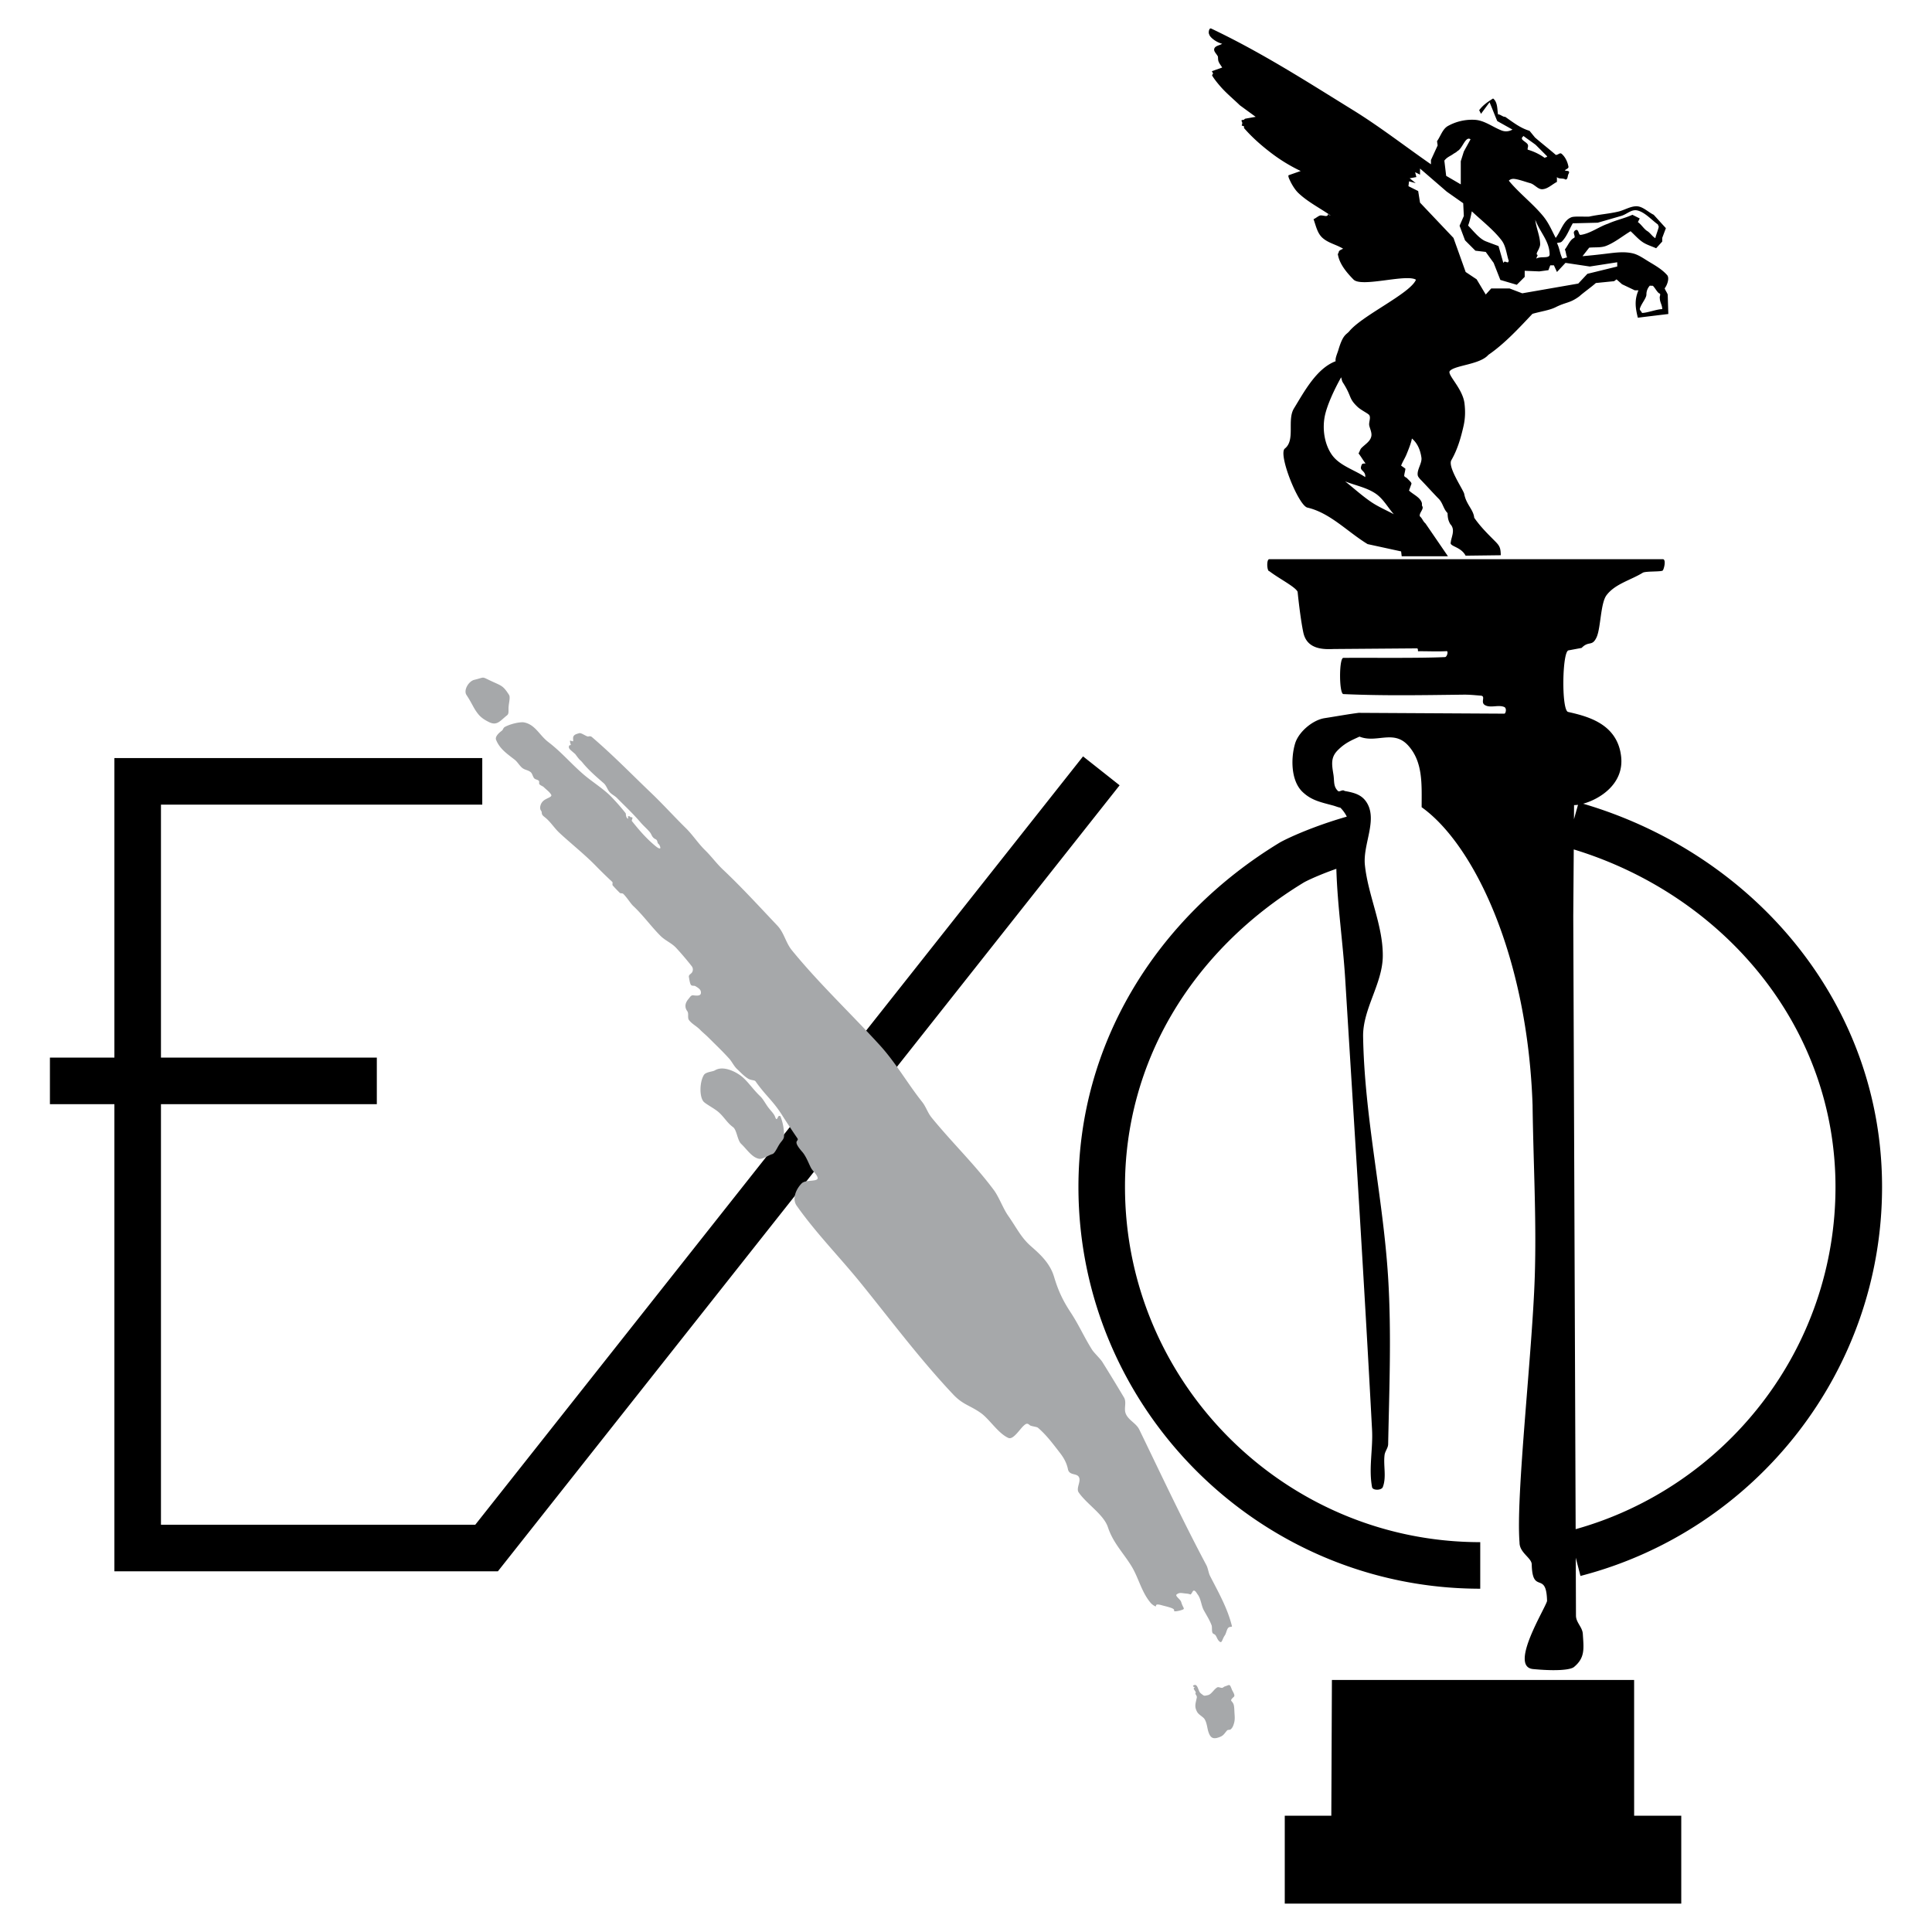 <svg xmlns="http://www.w3.org/2000/svg" width="2500" height="2500" viewBox="0 0 192.756 192.756"><g fill-rule="evenodd" clip-rule="evenodd"><path fill="#fff" d="M0 0h192.756v192.756H0V0z"/><path d="M48.116 80.28H16.059v25.236h21.537v4.646H16.059v41.963h31.358l60.639-76.661 3.648 2.886-61.334 77.541-.697.881h-38.26v-46.609H4.981v-4.646h6.432V75.633h36.703v4.647zm84.71 100.876l-4.645-.002v8.768h39.559v-8.768l-4.701.002-.002-13.545h-30.152l-.059 13.545zm14.86-22.65c-11.043 0-21.064-4.502-28.328-11.764-7.26-7.262-11.762-17.285-11.762-28.326 0-7.146 1.932-13.768 5.307-19.527 3.541-6.042 8.656-11.111 14.773-14.823.271-.164 1.502-.785 3.34-1.478a42.55 42.55 0 0 1 3.354-1.111 3.362 3.362 0 0 0-.643-.894c-.26-.045-.443-.139-.719-.214-1.205-.329-2.162-.5-3.062-1.367-1.178-1.134-1.156-3.41-.734-4.818.346-1.158 1.748-2.346 2.939-2.532 1.213-.189 2.422-.408 3.404-.531l14.531.082c.145 0 .264-.543 0-.662-.596-.264-1.406.143-1.955-.207-.443-.283.133-.888-.393-.929-.566-.043-1.137-.105-1.707-.098-3.99.047-8.02.125-12.008-.059-.432-.061-.432-3.6 0-3.611 2.531-.026 7.627.045 10.148-.079.201-.01.355-.605.156-.592-.891.053-1.967-.002-2.848.01-.025-.139.014-.289-.127-.288l-8.271.064c-.922.037-2.66.102-3.041-1.618-.232-1.055-.469-3.012-.576-4.087-.207-.492-1.852-1.313-2.82-2.059-.246.024-.307-1.212-.002-1.196h39.287c.314.06.09.984-.037 1.127-.127.142-1.643.054-1.973.212-1.215.754-2.787 1.118-3.641 2.262-.6.804-.564 3.295-.992 4.201-.449.949-.758.299-1.488 1.05l-1.287.241c-.656-.007-.746 6.011-.057 6.146 1.857.427 4.928 1.138 5.289 4.471.297 2.732-2.172 4.243-3.791 4.685 8.602 2.533 16.131 7.59 21.463 14.333 5.227 6.608 8.359 14.833 8.359 23.897 0 9.205-3.137 17.709-8.396 24.494-5.371 6.932-12.965 12.066-21.693 14.322l-.471-1.818.021 5.775c.002.703.641 1.129.684 1.832.09 1.459.246 2.361-.883 3.297-.344.283-1.73.428-4.076.205-2.441-.23 1.209-6.035 1.391-6.793-.066-3.096-1.463-.568-1.529-3.662-.023-.65-1.225-1.15-1.217-2.17-.379-4.688 1.27-18.871 1.518-26.48.188-5.713-.145-11.432-.217-17.146-.504-14.944-5.871-26.029-11.068-29.737 0-2.242.16-4.502-1.348-6.161-1.463-1.609-3.145-.193-4.854-.882-.75.352-1.432.606-2.191 1.384-.699.717-.564 1.421-.406 2.412.104.656-.027 1.181.459 1.633.139.129.461-.195.65-.007.943.168 1.709.355 2.209 1.15 1.107 1.763-.396 4.172-.18 6.242.322 3.073 1.816 6.007 1.785 9.096-.029 2.753-2.01 5.272-1.963 8.026.135 8.068 2.002 16.023 2.498 24.076.338 5.52.111 11.059 0 16.588-.008.375-.311.697-.357 1.07-.135 1.062.209 2.211-.178 3.209-.131.332-1.006.352-1.07 0-.352-1.869.1-3.809 0-5.707-.793-14.986-1.754-29.965-2.676-44.943-.227-3.684-.783-7.357-.887-11.042a34.65 34.65 0 0 0-.68.247c-1.471.554-2.375 1.003-2.561 1.115-5.492 3.333-10.061 7.844-13.193 13.19a33.76 33.76 0 0 0-4.654 17.186c0 9.758 3.98 18.621 10.4 25.041 6.422 6.42 15.283 10.402 25.043 10.402v4.645h.002zm9.517-5.94c7.434-2.08 13.898-6.537 18.51-12.488a35.25 35.25 0 0 0 7.414-21.662c0-7.961-2.758-15.193-7.357-21.012-4.676-5.911-11.246-10.366-18.756-12.657l-.049 6.666.238 61.153zm-.168-70.831l.404-1.439a2.649 2.649 0 0 1-.395.028l-.009 1.411zm9.414-50.407l-.061-1.942c-.102-.263-.203-.354-.305-.617.254-.315.506-1.034.244-1.327-.508-.566-1.117-.916-1.787-1.317-.52-.312-1.08-.724-1.658-.852-.83-.186-1.654-.08-2.482.02a66.26 66.26 0 0 1-2.514.267l.668-.851c.568-.061 1.172.028 1.701-.182.877-.349 1.619-.972 2.43-1.458.404.365.76.791 1.213 1.093.408.271.891.405 1.336.607l.607-.668v-.364c.121-.325.242-.648.365-.972l-1.215-1.336c-.588-.283-1.109-.868-1.762-.85-.598.017-1.186.395-1.77.532-.971.229-1.932.285-2.906.5-.586.02-1.473-.047-1.76.061-.811.304-1.053 1.376-1.58 2.065-.404-.77-.697-1.497-1.248-2.169-1.025-1.25-2.412-2.301-3.428-3.539.068-.083.248-.208.531-.181.473.046 1.164.313 1.594.424.439.111.764.628 1.215.607.543-.024.973-.485 1.459-.728v-.486c.174.192.449.115.693.179.08-.001.143.09.217.063.143-.049.152-.23.195-.419.025-.113.121-.229.109-.319-.012-.081-.082-.104-.168-.116-.086-.013-.188-.016-.258-.057.121-.122.395-.195.363-.364-.088-.472-.307-.959-.668-1.275-.197-.173-.328.099-.592.099-.627-.546-1.451-1.191-2.08-1.738l-.545-.667c-.91-.269-1.621-.833-2.43-1.397-.203.041-.508-.276-.709-.236-.092-.407-.012-1.232-.498-1.591-.449.288-.975.612-1.385 1.167l.182.364c.283-.385.566-.769.852-1.154.223.506.547 1.371.77 1.876l1.518.85c-.385.21-.77.23-1.154.061-.85-.344-1.635-.959-2.549-1.032a4.938 4.938 0 0 0-2.734.608c-.543.302-.729 1.011-1.092 1.518l.061.425-.668 1.457v.425c-2.592-1.801-5.088-3.746-7.771-5.404-4.631-2.859-9.082-5.73-14.148-8.137-.234-.111-.301.455-.209.557.047.304.699.81 1.301.961-.264.163-.691.193-.789.486-.092.275.242.526.363.79.02.162.002.334.062.486.084.22.242.405.363.607l-1.033.365c.037.062.072.126.107.189.062.111-.129.146-.066.257.186.331.561.785.811 1.072.59.681 1.295 1.254 1.943 1.882.525.384 1.051.77 1.578 1.153l-1.031.183c-.072.018-.109.1-.166.115-.096.026-.195-.008-.213.07-.014.063.057.128.07.219a.492.492 0 0 1-.057.264c.053.062.188.054.24.116.025.028-.029.127-.006.155.777.89 1.631 1.651 2.568 2.375a16.57 16.57 0 0 0 3.088 1.908l-1.215.425c-.049.125.057.339.172.582.191.404.498.89.799 1.178.945.905 2.146 1.498 3.219 2.248-.125.02-.225-.215-.254-.091-.062.274-.393.086-.725.09-.098.001-.242.088-.379.178-.137.089-.266.18-.338.192.244.667.373 1.409.906 1.878.592.521 1.342.648 2.049 1.074-.102.05-.309.126-.391.227s-.039.228-.141.278c.127.966.85 1.842 1.568 2.571.805.814 5.26-.59 6.23.017-.576 1.376-5.318 3.543-6.639 5.126-.318.384-.631.292-1.098 1.869-.111.379-.338.833-.277 1.137-1.906.716-3.131 3.033-4.156 4.704-.719 1.167.164 3.16-.912 4.008-.697.549 1.352 5.682 2.248 5.89 2.281.529 4.008 2.429 6.01 3.644l3.342.728.059.486h4.615c-.748-1.093-1.496-2.186-2.246-3.279-.264-.223-.295-.485-.557-.707-.107-.32.426-.724.242-1.005-.064-.1-.012-.238-.049-.353-.182-.558-.852-.809-1.275-1.214.08-.223.16-.445.242-.668.021-.141-.205-.315-.443-.564-.08-.083-.229-.105-.279-.23 0-.202.115-.521.115-.723l-.424-.304c.141-.374.389-.753.541-1.124.215-.525.469-1.166.535-1.578.504.417.834 1.073.951 1.909.068.489-.344 1.051-.377 1.551-.02.299.066.367.24.587.426.425 1.43 1.536 1.855 1.96.424.425.463 1.006.887 1.432.021.445.047.702.275 1.106.543.548.088 1.3.049 1.807-.168.427.996.412 1.479 1.337l3.51-.044c-.021-.688-.074-.896-.559-1.384-.676-.683-1.449-1.424-2.092-2.357-.082-.829-.801-1.31-.998-2.377-.074-.395-1.676-2.682-1.283-3.365.602-1.048.941-2.196 1.215-3.408.172-.76.189-1.478.094-2.265-.184-1.51-1.783-2.879-1.457-3.234.529-.578 3.008-.629 3.842-1.604 1.609-1.096 3.092-2.712 4.396-4.091.889-.253 1.701-.354 2.305-.657 1.074-.539 1.4-.378 2.371-1.087.426-.384 1.227-.946 1.65-1.33.607-.062 1.215-.122 1.822-.183l.242-.182c.184.162.365.325.547.486.426.203.852.405 1.275.608h.365c-.436 1.014-.283 1.822-.062 2.732 1.019-.127 2.031-.248 3.042-.37zm-27.387 19.978c-.605-.688-1.061-1.551-1.82-2.064-.904-.609-2.025-.81-3.037-1.214.871.688 1.693 1.443 2.611 2.064.705.476 1.498.81 2.246 1.214zm-2.853-3.704c.066-.616-.531-.626-.42-1.032.094-.332.109-.312.453-.332-.324-.425-.377-.579-.701-1.004.105-.142.152-.392.281-.524.383-.395.885-.657.994-1.176.072-.335-.107-.696-.197-1.042s.182-.802-.014-1.083c-.111-.16-.816-.486-1.178-.831-.908-.866-.523-.984-1.463-2.439-.078-.123-.117-.36-.156-.497-.607 1.073-1.475 2.854-1.668 4.07-.195 1.223.025 2.625.729 3.644.764 1.103 2.227 1.497 3.34 2.246zm15.789-34.035c.404.304.809.576 1.213.88.387.385.77.769 1.154 1.154-.102.182-.127-.015-.227.167a5.579 5.579 0 0 0-1.717-.836c-.049-.16.109-.351-.012-.54-.119-.189-.52-.377-.562-.531-.036-.139.057-.18.151-.294zm12.623 14.916a1.265 1.265 0 0 0-.357.902c0 .364-.529.943-.656 1.415-.043.156.207.302.207.423.525 0 1.502-.38 2.027-.38 0-.425-.242-.677-.242-1.102-.055-.096.121-.406-.012-.45-.215-.072-.42-.502-.648-.746-.077-.083-.278.01-.319-.062zm.535-4.721c.031-.228.305-.905.334-1.132.01-.076-.084-.152-.072-.228-.629-.445-1.307-1.234-2.057-1.405-.611-.141-1.041.393-1.648.555l-2.307.667-2.49.061c-.344.587-.574 1.258-1.033 1.761-.184.204-.283.127-.547.208.264.506.285 1.047.547 1.553.203-.04.268-.081.469-.121-.121-.264-.104-.527-.225-.79.303-.384.512-.961.91-1.153.182-.088-.072-.419 0-.608.043-.109.197-.23.305-.182.184.083.164.514.363.486.951-.131 1.822-.815 2.732-1.119.811-.364 1.619-.521 2.43-.886.242.122.484.243.729.364-.061.122-.121.243-.184.365.326.222.58.652.904.875.303.163.538.568.84.729zm-10.549 1.616c-.02-1.338-.965-2.199-1.432-3.454.082.81.475 1.616.486 2.429.006.442-.492.949-.301 1.059.105.062.031.037-.09.391.447-.28 1.345.042 1.337-.425zM146.715 13.9c-.506-.37-.805.949-1.311 1.172-.092.122-.307.211-.406.286-.299.223-.621.304-.895.668l.182 1.518c.486.283.973.567 1.457.851v-2.308l.305-.971.668-1.216zm-5.039 2.915l2.67 2.308 1.639 1.153.062 1.275c-.143.323-.283.647-.426.971.182.486.363.972.547 1.458l1.033 1.032 1.031.122c.264.364.525.729.789 1.093l.668 1.701 1.641.485.789-.789v-.607l1.457.06.91-.121c.061-.162.121-.324.184-.486h.363l.305.667.85-.911 2.428.365 2.734-.425v.425l-2.977.729-.91.972c-1.863.323-3.725.648-5.588.972l-1.273-.486h-1.822l-.547.607c-.305-.506-.607-1.012-.91-1.519a346.14 346.14 0 0 1-1.094-.729c-.404-1.133-.809-2.267-1.215-3.4-1.113-1.174-2.227-2.348-3.338-3.522l-.184-1.154-.971-.485c.02-.162.039-.324.061-.485l.668.182c-.203-.162-.406-.323-.607-.485l.668-.122-.123-.485.488.243v-.609zm5.166 4.269c-.08.423-.203.997-.369 1.42.502.502 1.104 1.311 1.766 1.571.422.165.846.317 1.27.476l.475 1.664c.094-.026.035-.174.277-.08.289.114.186-.052.277-.079-.236-.687-.277-1.479-.713-2.061-.786-1.045-2.032-2.013-2.983-2.911z"/><path d="M49.012 67.95c1.008.47 1.182.443 1.775 1.383.141.223-.01.753-.043 1.164-.032.411.054.705-.153.867-.684.539-.99 1.067-1.776.691-.789-.378-1.048-.708-1.33-1.118-.28-.41-.48-.9-.942-1.596-.322-.486.216-1.382.784-1.516 1.097-.262.663-.353 1.685.125zm10.047 5.589c2.138 1.83 3.968 3.723 5.879 5.547 1.227 1.172 2.274 2.342 3.475 3.523.718.707 1.206 1.499 1.935 2.216.67.658 1.125 1.318 1.829 1.98 1.799 1.694 3.632 3.697 5.378 5.541.684.722.825 1.695 1.454 2.466 2.71 3.32 5.876 6.296 8.765 9.462 1.595 1.748 2.754 3.805 4.219 5.652.41.516.544 1.072.962 1.586 2.013 2.471 4.256 4.617 6.186 7.199.539.723.918 1.826 1.428 2.559.92 1.324 1.297 2.189 2.275 3.053.826.727 1.893 1.648 2.311 3.035.373 1.242.787 2.246 1.65 3.559.869 1.32 1.307 2.4 2.148 3.74.195.309.836.916 1.025 1.221a196.38 196.38 0 0 1 2.16 3.543c.299.502-.045 1.107.188 1.643.285.652 1.031.926 1.342 1.566 2.174 4.482 4.35 9.125 6.693 13.525.164.307.211.773.369 1.084.855 1.664 1.73 3.195 2.18 4.99.033.135-.215.023-.367.178-.15.152-.209.568-.34.752-.262.365-.277.805-.5.639-.254-.189-.289-.471-.439-.66-.08-.104-.221-.113-.283-.213-.098-.154-.035-.611-.098-.77-.225-.568-.43-.869-.773-1.49-.277-.506-.277-1.164-.643-1.619-.023-.025-.098-.172-.193-.268-.094-.096-.205-.139-.297.035-.053.1-.166.283-.209.266a1.432 1.432 0 0 0-.404-.088c-.488-.041-.662-.137-.959.078-.217.158.355.467.443.764.184.613.396.65.15.76-.16.068-.52.168-.764.168-.203.002.025-.119-.199-.254-.223-.137-.898-.285-1.072-.336-.945-.283-.457.211-.732.074a1.363 1.363 0 0 1-.434-.33c-.934-1.113-1.199-2.52-1.93-3.695-.828-1.334-1.814-2.293-2.332-3.854-.422-1.266-2.096-2.287-2.912-3.463-.299-.428.287-1.131 0-1.568-.238-.363-.947-.117-1.076-.76-.117-.586-.398-1.107-.771-1.59-.719-.924-1.328-1.77-2.217-2.537-.127-.109-.699-.145-.816-.256-.244-.225-.359-.174-.607.047-.393.35-1.049 1.438-1.529 1.223-1.029-.457-1.891-1.887-2.764-2.498-1.121-.785-1.77-.805-2.762-1.859-3.36-3.568-6.231-7.432-9.265-11.17-2.076-2.555-4.396-4.902-6.332-7.641-.476-.676-.079-1.648.505-2.234.418-.418 1.794-.088 1.565-.633-.128-.305-.368-.514-.556-.77-.219-.297-.503-1.217-.961-1.74-1.09-1.246-.24-.998-.489-1.361a81.733 81.733 0 0 1-1.54-2.33c-.914-1.436-1.575-1.854-2.636-3.35-.086-.121-.453-.09-.722-.252-.448-.271-.869-.744-1.055-.908-.362-.316-.55-.77-.832-1.082-.669-.744-1.317-1.352-2.108-2.143-.259-.26-.549-.486-.797-.742-.371-.385-.792-.559-1.114-.971-.181-.232.001-.654-.172-.891-.311-.422-.207-.85.137-1.242.113-.129.231-.369.444-.342.356.043.739.076.774-.207.042-.334-.192-.488-.526-.695-.152-.094-.338-.004-.453-.123-.122-.125-.183-.623-.214-.785-.049-.242.184-.299.303-.465a.54.54 0 0 0-.024-.631 30.707 30.707 0 0 0-1.538-1.809c-.466-.508-1.082-.727-1.57-1.21-.931-.925-1.76-2.091-2.741-3.002-.239-.223-.599-.819-.979-1.195-.087-.086-.275-.025-.35-.101a15.398 15.398 0 0 1-.704-.74c-.069-.077.031-.282-.048-.355a47.398 47.398 0 0 1-1.712-1.674c-1.117-1.131-2.416-2.156-3.55-3.21-.554-.515-.895-1.129-1.492-1.587-.425-.325-.173-.398-.36-.65-.156-.211-.076-.688.25-.97.327-.281.899-.37.773-.601-.169-.304-.487-.506-.736-.759-.096-.098-.357-.179-.436-.291-.077-.111.026-.254-.074-.354-.122-.117-.339-.111-.45-.241-.145-.167-.182-.473-.353-.613-.261-.212-.559-.206-.824-.409-.264-.203-.498-.619-.752-.817-.784-.612-1.509-1.091-1.872-1.996-.107-.266.154-.598.56-.9.17-.127.126-.287.331-.396.613-.327 1.55-.509 1.901-.442 1.122.216 1.516 1.268 2.423 1.963 1.356 1.039 2.234 2.13 3.532 3.245.778.669 1.934 1.4 2.66 2.125a21.118 21.118 0 0 1 1.521 1.73c.04.049-.013.405.226.546.055.033-.027-.299.011-.25.032.041.107-.072.212.061.056.071.181.021.212.061.065.082-.099.286-.033.368.703.877 1.425 1.734 2.362 2.498.365.297.597.34.393-.083-.084-.173-.164-.112-.212-.334-.079-.358-.226-.196-.468-.496-.109-.135-.161-.322-.278-.466-.266-.329-.633-.633-.933-.985-.768-.9-1.678-1.746-2.354-2.437-.229-.233-.554-.367-.761-.62-.214-.259-.31-.639-.569-.862-.743-.645-1.488-1.29-2.096-2.032-.341-.417-.157-.07-.721-.844-.041-.056-.359-.308-.526-.472-.177-.173-.153-.344-.074-.422.047-.047.158-.003.136-.068a1.652 1.652 0 0 1-.086-.362c-.01-.137.315.109.321-.024.007-.163-.033-.293.021-.425.092-.219.35-.269.592-.342.198-.06.749.375.898.332.145-.045.266-.024.363.059zm12.268 33.25c-.242.148-.915.143-1.112.479-.433.74-.432 2.16-.025 2.635.197.227.969.627 1.406.975.6.475.925 1.137 1.534 1.572.388.277.428 1.307.816 1.674.563.531 1.069 1.357 1.786 1.488.375.066.969-.375 1.316-.465.259-.066.487-.633.714-.984.227-.352.454-.488.463-.83a5.1 5.1 0 0 0-.362-1.961c-.02-.045-.153-.062-.202.01-.106.158-.17.49-.324.057-.12-.334-.437-.613-.706-.977-.268-.363-.49-.811-.796-1.1-.751-.715-1.311-1.607-1.993-2.086-.703-.493-1.783-.934-2.515-.487zm50.603 61.609c-.131.02-.354-.119-.479-.051-.348.193-.584.703-.941.777-.33.07-.359.092-.523-.035-.127-.098-.254-.172-.338-.346-.146-.309-.232-.828-.615-.566-.023.018.02.111.08.129.062.018.143-.039.008.105-.115.125.27.369.154.525-.061.084.17.24.129.432-.141.662-.254.891.031 1.428.143.268.586.494.721.688.256.373.285.932.395 1.27.195.605.439.852 1.213.518.324-.141.412-.348.66-.625.082-.092.273-.025.377-.123.195-.182.256-.398.314-.594.127-.426.051-.834.039-1.199-.012-.314-.031-.568-.092-.715-.133-.322-.338-.301-.174-.512.158-.201.26-.199.264-.336.004-.178-.203-.479-.246-.592-.246-.645-.211-.467-.723-.316-.073.023-.157.125-.254.138z" fill="#a6a8aa"/></g></svg>